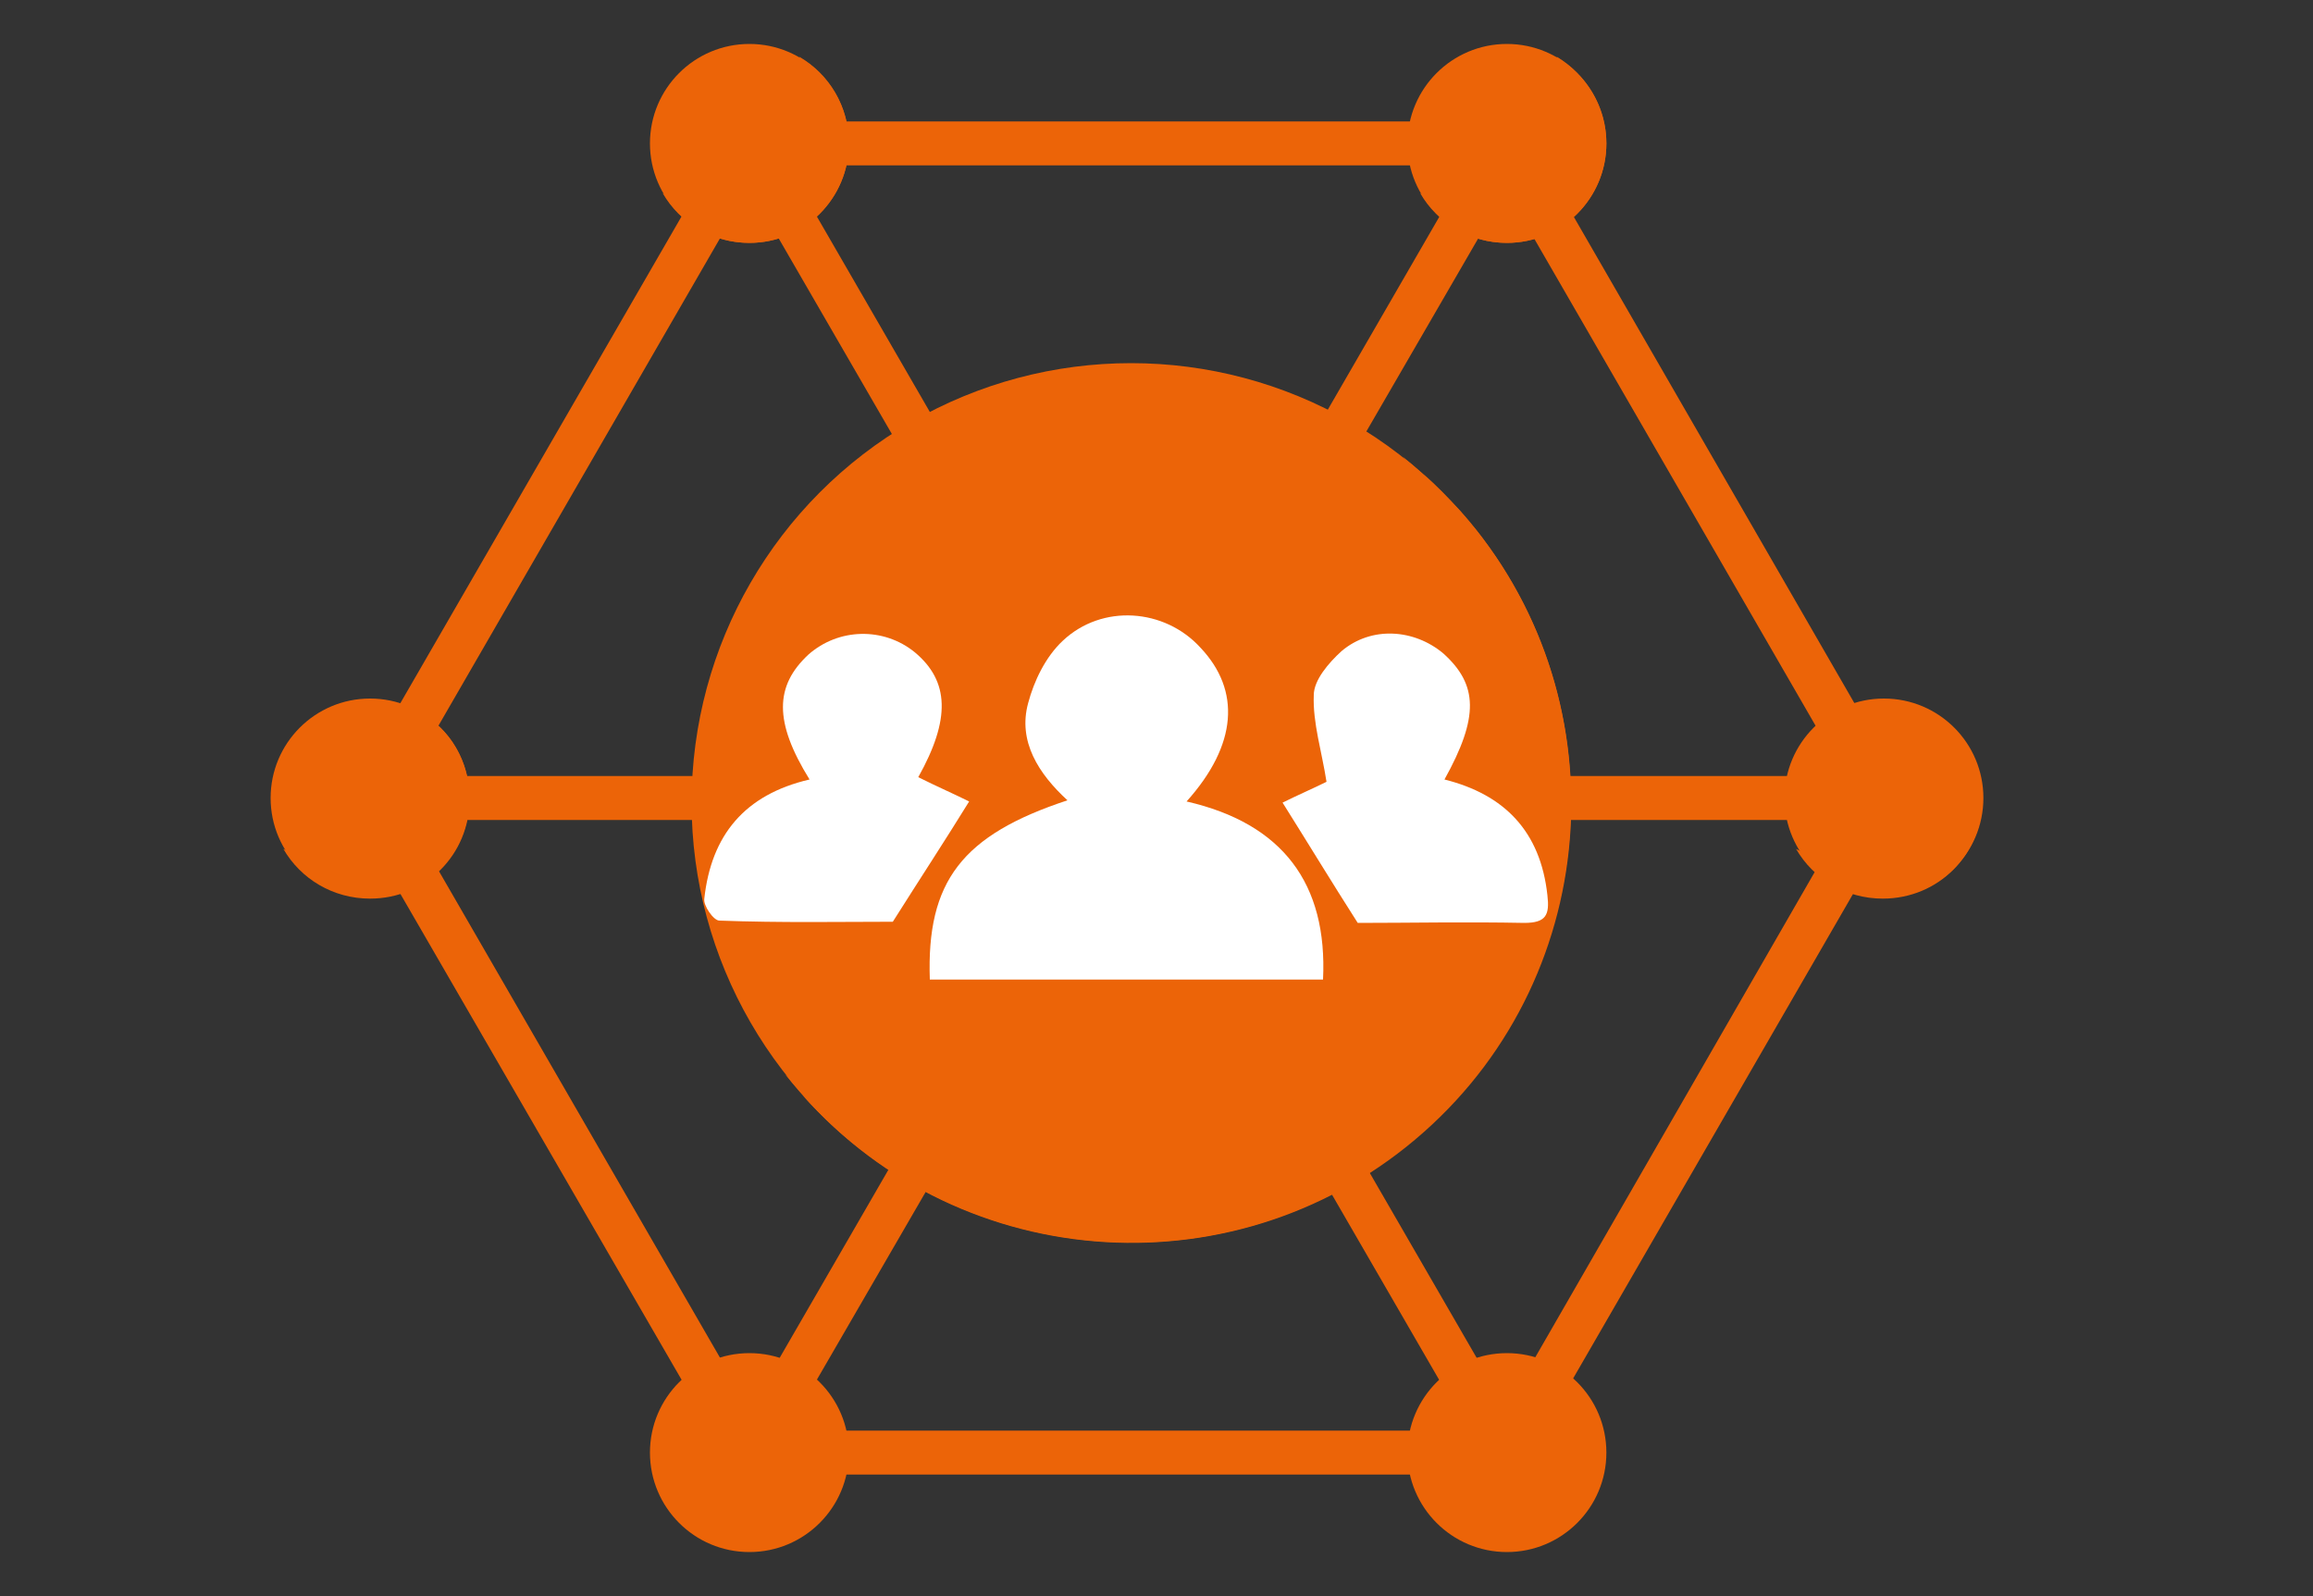 <svg xmlns="http://www.w3.org/2000/svg" xmlns:xlink="http://www.w3.org/1999/xlink" id="Ebene_1" x="0px" y="0px" viewBox="0 0 200 138" style="enable-background:new 0 0 200 138;" xml:space="preserve"><rect x="0" y="0" width="200" height="138" fill="#333333" stroke="none"/><style type="text/css">	.st0{fill:#EC6408;}	.st1{fill:#FFFFFF;}</style><g>	<g>		<g>			<path class="st0" d="M130.1,127.5H64.8c-0.7,0-1.3-0.4-1.7-1L30.4,70c-0.3-0.6-0.3-1.3,0-1.9l32.7-56.6c0.3-0.6,1-1,1.7-1h65.4    c0.7,0,1.3,0.4,1.7,1L164.5,68c0.3,0.6,0.3,1.3,0,1.9l-32.7,56.6C131.5,127.2,130.8,127.5,130.1,127.5z M65.9,123.7h63.2    L160.6,69l-31.6-54.7H65.9L34.3,69L65.9,123.7z"></path>		</g>		<g>			<path class="st0" d="M130.3,127.5c-0.7,0-1.3-0.4-1.7-1L63.1,13.3c-0.5-0.9-0.2-2.1,0.8-2.6c0.9-0.5,2-0.2,2.5,0.7l65.5,113.3    c0.5,0.9,0.2,2.1-0.7,2.6C131,127.4,130.6,127.5,130.3,127.5L130.3,127.5z"></path>		</g>		<g>			<path class="st0" d="M64.8,127.5c-1.1,0-1.9-0.9-1.9-1.9c0-0.3,0.1-0.7,0.3-0.9l65.5-113.3c0.5-0.9,1.7-1.2,2.6-0.6    c0.9,0.5,1.2,1.7,0.7,2.6L66.4,126.6C66.1,127.2,65.5,127.5,64.8,127.5z"></path>		</g>		<g>			<path class="st0" d="M162.9,70.9H32.1c-1.1,0-1.9-0.9-1.9-1.9c0-1.1,0.9-1.9,1.9-1.9h130.8c1.1,0,1.9,0.9,1.9,1.9    C164.8,70.1,163.9,70.9,162.9,70.9z"></path>		</g>		<g>			<circle class="st0" cx="97.8" cy="69.4" r="38"></circle>		</g>		<g>			<g>				<path class="st0" d="M66,83.2c-0.5,0-1-0.3-1.2-0.8c-1.6-4.1-2.5-8.5-2.5-13C62.3,49.9,78.2,34,97.8,34c3.4,0,6.9,0.5,10.1,1.5     c0.3,0.1,0.6,0.3,0.8,0.6c0.2,0.3,0.2,0.6,0.1,1c-0.2,0.7-0.9,1-1.6,0.9c-3-0.9-6.2-1.4-9.4-1.4c-8.8,0-17,3.4-23.3,9.7     s-9.7,14.5-9.7,23.3c0,4.2,0.8,8.2,2.3,12.1c0.2,0.7-0.1,1.4-0.7,1.7C66.3,83.2,66.1,83.2,66,83.2z M112.3,39.7L112.3,39.7     c-0.2,0-0.4,0-0.5-0.1h0c-0.6-0.3-0.9-1.1-0.6-1.7c0.3-0.6,1.1-0.9,1.7-0.6c0.6,0.3,0.9,1.1,0.6,1.7     C113.3,39.5,112.8,39.7,112.3,39.7z"></path>			</g>		</g>		<g>			<path class="st0" d="M121.3,39.5c13,16.5,10.1,40.4-6.4,53.4c-13.8,10.9-33.2,10.9-47,0c13,16.5,36.9,19.4,53.4,6.4    s19.4-36.9,6.4-53.4C125.8,43.6,123.7,41.4,121.3,39.5z"></path>		</g>		<g>			<path class="st0" d="M123.1,41c13.9,15.7,12.6,39.7-3.2,53.7c-14.4,12.8-36.1,12.8-50.5,0c13.9,15.7,38,17.1,53.7,3.2    s17.1-38,3.2-53.7C125.2,43,124.2,42,123.1,41z"></path>		</g>	</g>	<g>		<g>			<circle class="st0" cx="64.8" cy="12.4" r="8.6"></circle>		</g>		<g>			<path class="st0" d="M69.1,4.9c0.7,1.3,1.1,2.7,1.1,4.3c0,4.8-3.8,8.6-8.6,8.6c-1.6,0-3-0.4-4.3-1.1c1.5,2.6,4.3,4.3,7.5,4.3    c4.8,0,8.6-3.9,8.6-8.6C73.4,9.2,71.7,6.4,69.1,4.9z"></path>		</g>		<g>			<circle class="st0" cx="32" cy="69" r="8.6"></circle>		</g>		<g>			<path class="st0" d="M36.3,61.6c0.7,1.3,1.1,2.7,1.1,4.3c0,4.8-3.8,8.6-8.6,8.6c-1.6,0-3-0.4-4.3-1.1c1.5,2.6,4.3,4.3,7.5,4.3    c4.8,0,8.6-3.8,8.6-8.6C40.6,65.8,38.9,63,36.3,61.6z"></path>		</g>		<g>			<circle class="st0" cx="162.9" cy="69" r="8.6"></circle>		</g>		<g>			<path class="st0" d="M167.1,61.6c0.7,1.3,1.1,2.7,1.1,4.3c0,4.8-3.9,8.6-8.6,8.6c-1.6,0-3-0.4-4.3-1.1c1.5,2.6,4.3,4.3,7.5,4.3    c4.8,0,8.6-3.8,8.6-8.6C171.4,65.8,169.7,63,167.1,61.6z"></path>		</g>		<g>			<circle class="st0" cx="130.3" cy="12.4" r="8.6"></circle>		</g>		<g>			<path class="st0" d="M134.6,4.9c0.7,1.3,1.1,2.7,1.1,4.3c0,4.8-3.9,8.6-8.6,8.6c-1.6,0-3-0.4-4.3-1.1c1.5,2.6,4.3,4.3,7.5,4.3    c4.8,0,8.6-3.9,8.6-8.6C138.9,9.2,137.1,6.4,134.6,4.9z"></path>		</g>		<g>			<circle class="st0" cx="64.8" cy="125.6" r="8.6"></circle>		</g>		<g>			<circle class="st0" cx="130.3" cy="125.6" r="8.6"></circle>		</g>	</g></g><path class="st1" d="M80.4,84.7c-0.3-8.5,2.8-12.5,11.9-15.5c-2.5-2.3-4.3-5.1-3.4-8.4c0.5-1.9,1.5-4,3-5.4 c3.4-3.2,8.8-2.8,11.9,0.6c3.5,3.7,3.2,8.4-1.2,13.3c8.3,1.9,12.2,7.1,11.8,15.4C103.1,84.7,91.8,84.7,80.4,84.7z"></path><path class="st1" d="M70,67.4c-3.1-5-3-8.1-0.1-10.8c2.6-2.3,6.5-2.4,9.2-0.2c3,2.5,3.1,5.8,0.3,10.8c1.6,0.8,3.2,1.5,4.4,2.1 c-2.1,3.4-4.2,6.6-6.6,10.4c-4.4,0-9.7,0.1-15-0.1c-0.5,0-1.4-1.3-1.3-1.9C61.5,72.2,64.4,68.7,70,67.4z"></path><path class="st1" d="M124.9,67.4c5.2,1.3,8.3,4.5,8.9,10c0.2,1.7-0.1,2.4-2,2.4c-5-0.1-10,0-14.4,0c-2.3-3.6-4.3-6.9-6.5-10.4 c1.2-0.6,2.8-1.3,3.8-1.8c-0.4-2.6-1.2-5.1-1.1-7.5c0-1.3,1.3-2.8,2.4-3.8c2.6-2.2,6.3-1.9,8.8,0.2C127.8,59.2,127.9,62,124.9,67.4z "></path></svg>